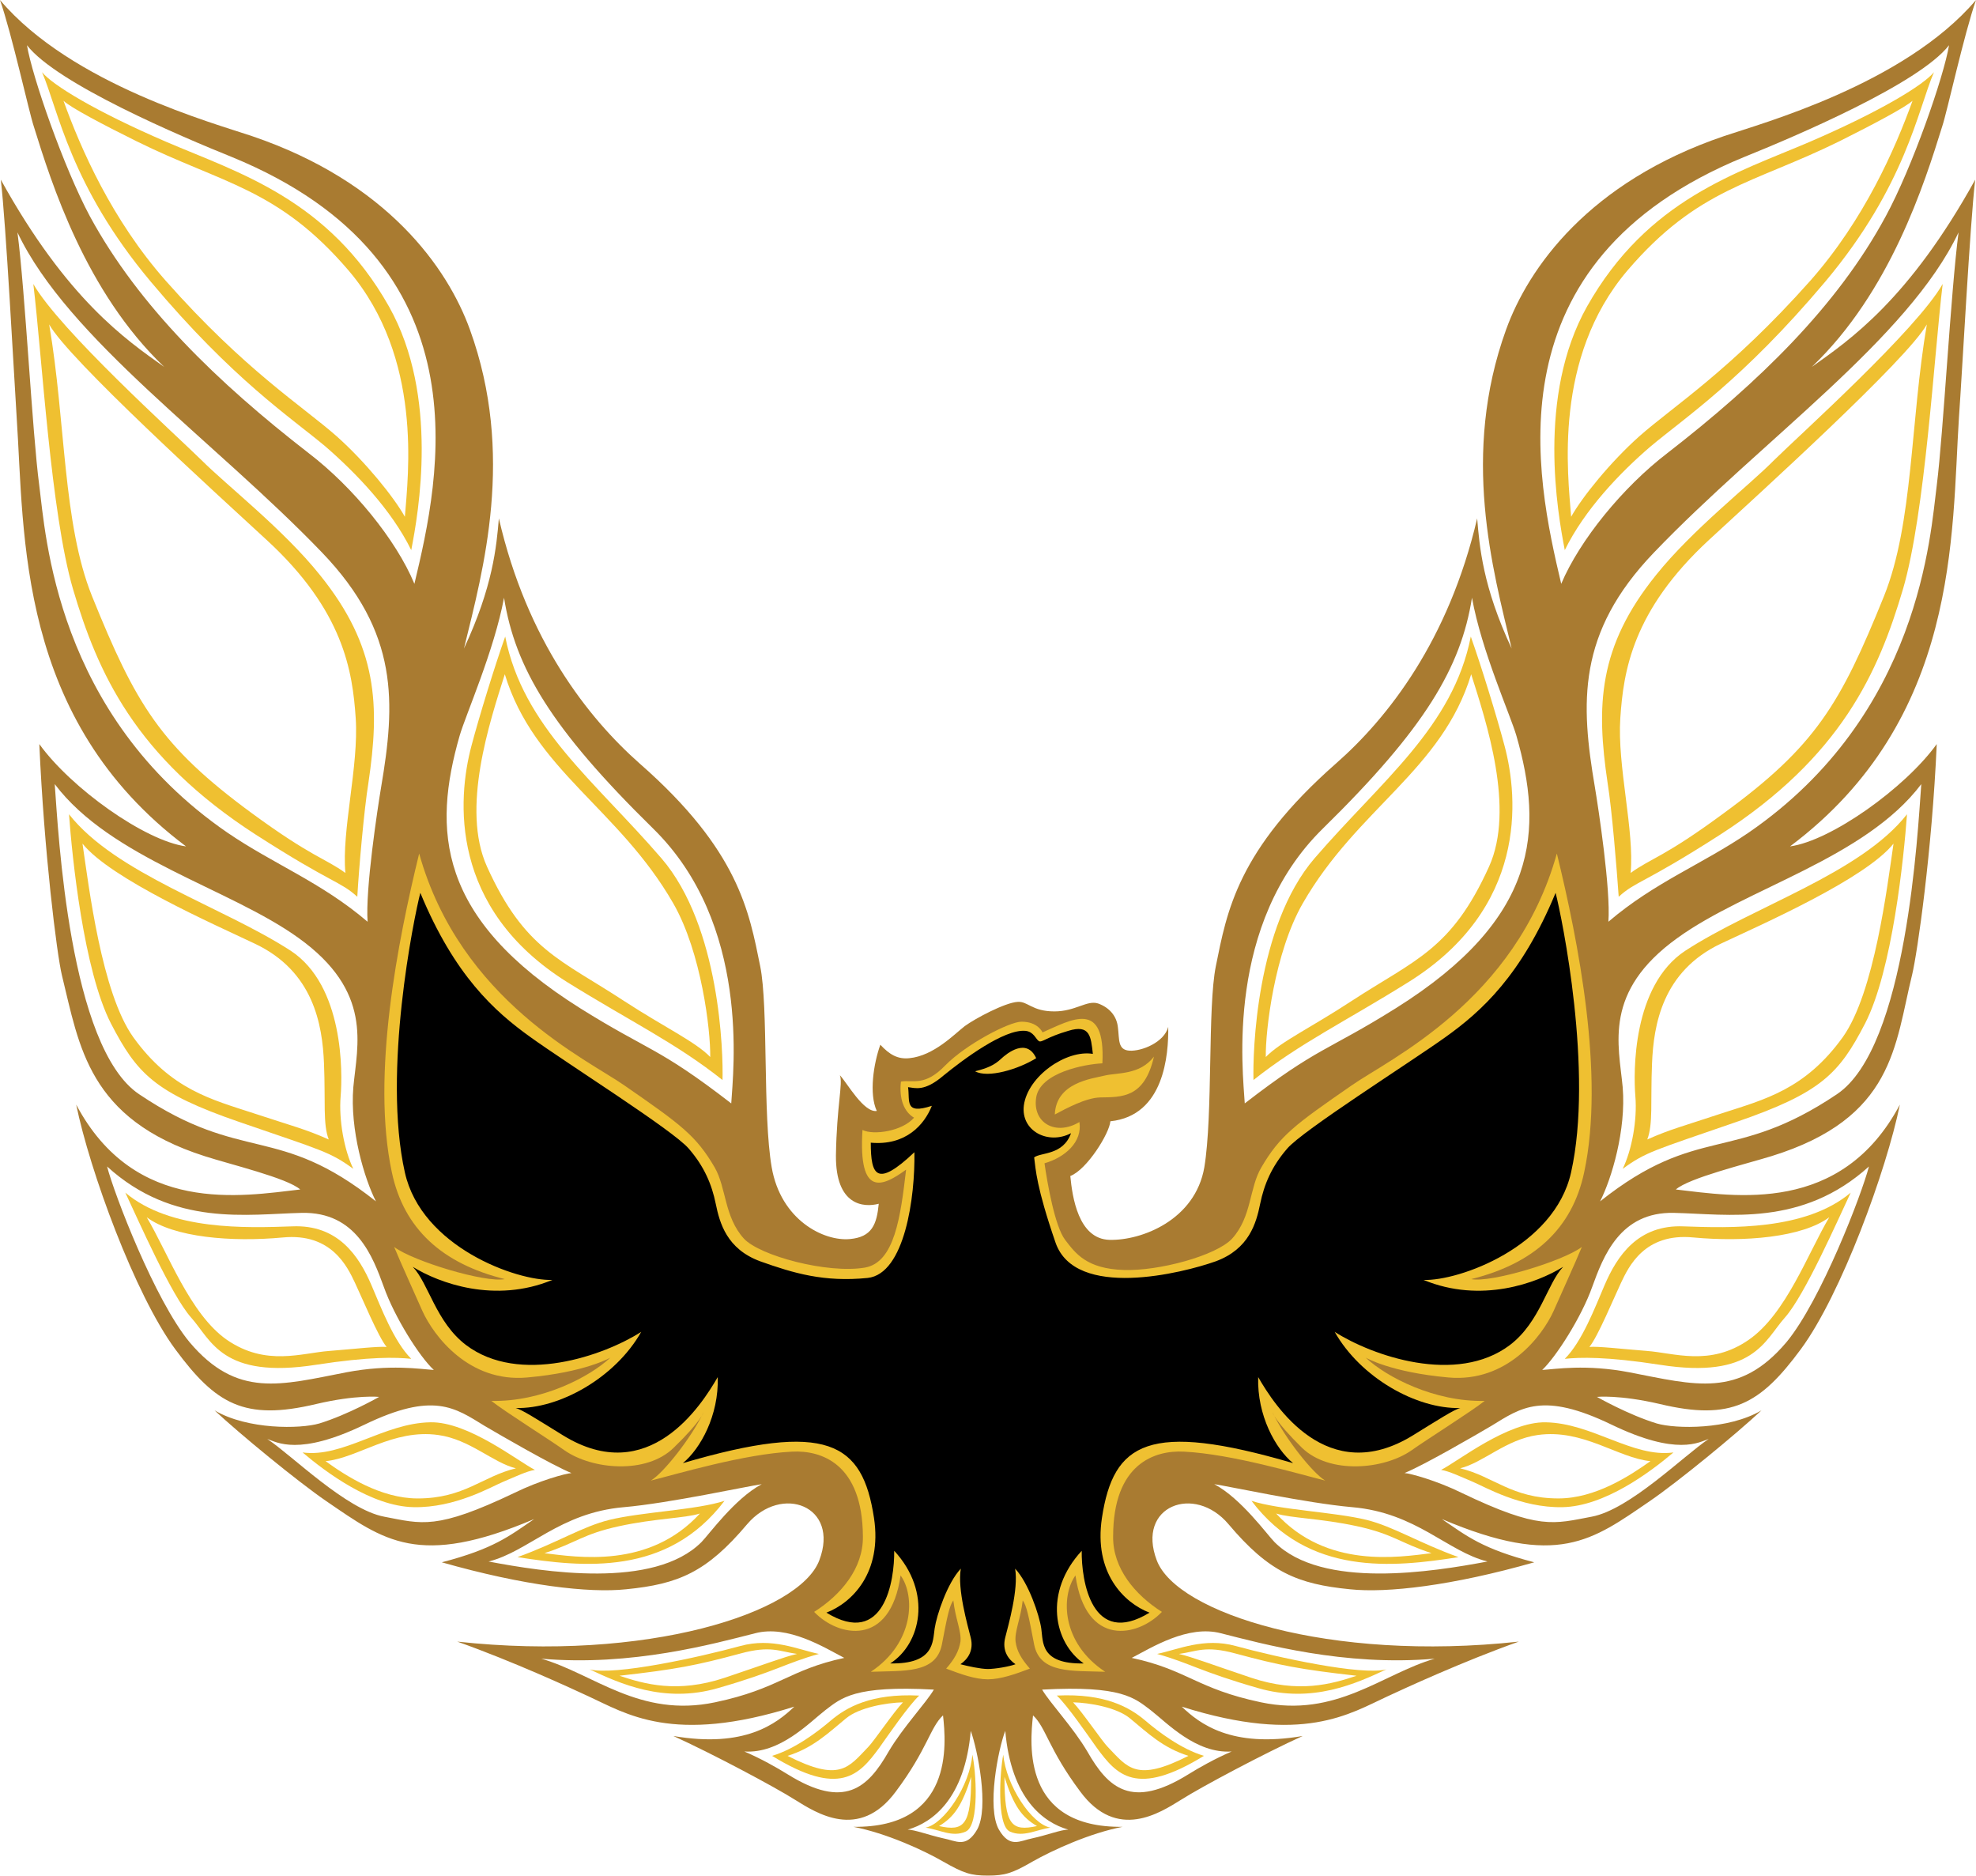 <?xml version="1.0" encoding="UTF-8"?><svg id="Ebene_1" xmlns="http://www.w3.org/2000/svg" viewBox="0 0 2279.42 2163.23"><defs><style>.cls-1{fill:#efc031;}.cls-1,.cls-2,.cls-3{fill-rule:evenodd;}.cls-3{fill:#a97b31;}</style></defs><path class="cls-3" d="M964.29,1332.51c.92-57.64,8.24-82.8,4.58-92.41,8.24,8.69,27.44,43.46,42.54,41.18-9.14-19.68-3.66-54.89,4.11-76.39,10.53,11.43,20.13,16.93,33.4,15.54,28.36-2.75,52.15-27.9,64.04-37.04,11.89-8.69,46.2-26.99,60.84-27.9,11.88-.92,16.47,10.99,42.53,10.99,24.24,0,37.52-13.27,50.34-9.16,12.79,4.58,21.48,14.19,22.88,27.44,1.83,13.73-.48,26.08,13.24,26.99,14.19.91,40.26-9.6,44.84-27.44.45,32.02-4.59,102.46-66.77,108.88-.93,13.72-27,55.81-46.2,63.12,2.28,23.79,9.14,72.72,45.26,73.64,37.05.92,98.82-22.87,109.34-83.71,10.05-60.83,3.67-184.35,13.27-231.93,12.79-63.12,24.69-133.56,138.59-233.74,59.93-52.61,129.93-141.81,162.86-282.69,2.74,32.48,6.41,78.67,39.79,150.03-21.96-91.49-58.55-223.69-6.41-367.78,25.64-70.91,95.15-170.16,251.59-223.22,41.65-14.18,207.67-59.47,290.47-156.9-13.74,39.34-33.38,129-38.88,145.47-20.6,66.33-59.91,191.2-150.5,277.66,43.93-31.1,112.07-77.77,188.46-215.91-5.95,49.86-15.1,223.69-18.74,274-8.72,134.94.91,348.11-194.87,494.94,47.12-6.41,132.67-67.24,169.24-118.01-5.47,123.96-22.42,241.07-28.35,265.78-20.14,81.88-20.6,165.6-162.39,209.5-29.74,9.14-95.15,25.15-110.24,38.43,67.72,7.78,190.75,29.73,258.46-97.9-15.55,75.92-67.72,219.11-114.37,282.23-46.64,63.12-80.05,82.8-162.38,63.12-47.12-10.97-72.72-8.24-72.72-8.24,0,0,36.12,20.6,69.05,30.65,21.96,6.41,82.81,7.31,120.77-15.1-28.83,26.99-95.6,81.88-129.01,104.76-66.31,45.28-106.12,77.3-239.68,20.58,28.83,19.68,46.67,34.32,106.57,49.87-94.69,26.99-169.7,35.68-212.7,31.1-60.36-5.95-93.29-19.68-139.96-75.02-39.34-46.67-106.6-21.05-82.81,41.62,22.88,60.84,199.44,117.56,417.64,93.77-64.5,22.88-131.75,53.98-151.41,63.12-43.01,19.68-96.97,56.26-237.41,11.89,20.6,19.68,57.17,48.03,139.53,33.85-44.38,20.13-116.65,58.55-140.44,73.64-23.79,14.64-73.67,48.03-116.2-9.6-36.6-48.95-39.34-73.66-54.43-87.82-3.64,32.93-12.81,129.91,103.38,128.53-37.98,7.31-80.96,26.99-104.29,40.26-22.88,13.27-31.57,16-51.23,16s-27.9-2.74-51.23-16c-22.88-13.26-65.87-32.93-103.84-40.26,115.73,1.36,107.04-95.6,103.38-128.53-15.1,14.18-17.85,38.87-54.43,87.82-42.54,57.62-92.41,24.24-116.18,9.6-23.79-15.1-96.07-53.51-140.44-73.64,82.33,14.18,118.93-14.19,139.52-33.85-140.44,44.37-194.4,7.78-237.41-11.89-19.68-9.14-86.92-40.26-151.41-63.12,218.2,23.79,394.77-32.93,417.64-93.77,23.79-62.67-43.46-88.29-83.25-41.62-46.67,55.36-79.14,69.06-139.52,75.02-42.99,4.58-118.02-4.11-212.72-31.1,59.93-15.55,77.77-30.19,106.59-49.87-133.58,56.72-173.37,24.69-239.69-20.58-33.4-22.88-100.18-77.77-129-104.76,37.98,22.42,98.8,21.5,120.77,15.1,32.93-10.05,69.06-30.65,69.06-30.65,0,0-26.07-2.74-72.72,8.24-82.8,19.68-115.73,0-162.39-63.12s-98.8-206.3-114.35-282.24c67.7,127.62,190.75,105.66,258.45,97.9-15.1-13.27-80.5-28.83-110.24-38.43-134.48-42.99-144.55-126.71-164.68-208.59-5.94-24.69-20.58-142.72-26.07-266.68,36.6,50.78,121.68,111.6,169.26,118.01C18.77,829.33,28.36,616.15,19.22,481.22c-3.2-50.32-12.36-224.14-18.3-274,76.39,138.14,144.55,184.81,188.46,215.91C98.82,336.67,59.47,211.8,38.88,145.47,33.4,129,13.72,39.34,0,0c82.36,97.43,248.85,142.71,290.48,156.9,156.44,53.06,225.97,152.33,251.59,223.22,52.15,144.09,15.55,276.29-6.86,367.78,33.4-71.36,37.52-117.56,40.26-150.03,32.48,140.89,102.93,230.1,162.39,282.69,114.35,100.18,126.25,170.62,139.06,233.74,9.61,47.57,2.75,171.08,13.26,231.93,10.53,60.84,59.93,85.55,90.11,82.8,25.62-2.28,31.1-16.93,33.4-40.71-17.38,4.58-49.86,2.28-49.4-55.8h0ZM1159.61,1996.24c-8.24,21.49-21.5,88.75-7.31,113.9,12.81,21.94,24.24,12.8,38.43,10.06,16.93-3.66,33.38-10.06,41.62-10.06-28.81-8.22-65.87-35.67-72.73-113.9h0ZM1047.09,2110.15c7.78,0,24.69,6.41,41.17,10.06,14.63,2.74,26.07,11.88,38.88-10.06,14.19-25.15.47-92.41-7.31-113.9-6.87,78.22-43.92,105.66-72.73,113.9ZM951.94,1972.45c-18.3,14.19-52.15,50.32-93.32,47.57,19.21,8.24,37.05,18.3,50.32,26.54,64.95,40.26,91.94,16,116.18-26.54,16.47-27.9,42.99-55.81,52.15-71.36-91.96-5.02-106.59,9.61-125.34,23.79h0ZM973.9,1912.08c-22.88-11.89-64.95-38.43-102.93-28.38-47.11,11.89-142.27,38.43-246.56,29.29,60.37,17.39,113.45,68.61,200.36,50.32,74.11-15.55,85.08-37.51,149.13-51.23ZM719.56,1738.26c-74.11,6.39-109.79,51.23-155.99,62.66,63.12,11.91,190.76,32.49,245.63-22.41,8.24-8.24,38.43-50.32,69.53-66.78-16.46,2.28-106.57,21.96-159.18,26.54h0ZM659.19,1698.92c-22.42-9.16-82.35-43.92-100.19-54.43-34.31-21.04-59.01-39.79-138.61-1.37-75.93,36.6-101.09,20.14-112.07,16.48,28.82,19.21,91.03,81.41,134.95,89.65,43.46,8.25,59.92,15.55,150.03-27.44,28.82-14.19,59.01-22.42,65.89-22.88h0ZM500.45,1579.99c-16.47-15.1-45.29-60.84-57.64-95.61-12.81-35.23-32.02-86.91-94.69-85.55-62.22,1.37-147.76,16.48-224.6-53.51,8.24,32.02,55.35,154.61,95.15,202.64,54.89,64.97,105.21,49.41,180.69,34.77,50.76-9.61,85.54-3.67,101.09-2.74ZM433.66,1385.56c-13.27-26.07-30.19-82.35-26.07-131.73,4.58-48.93,22.87-110.24-63.12-172.01-80.05-57.64-216.37-91.49-281.33-177.49,4.11,54.89,16.47,303.74,97.43,357.72,119.85,80.52,159.66,33.4,273.09,123.51h0ZM424.06,1063.07c-2.74-37.04,11.44-130.36,15.55-155.07,16.47-96.97,21.04-177.95-68.16-270.81C247.02,507.74,78.23,390.64,20.14,268.05c9.14,70.44,16.93,229.63,25.15,291.85,7.31,55.81,18.75,263.95,216.83,400.25,53.53,36.6,108.41,57.2,161.94,102.93ZM478.04,673.34c29.27-122.14,85.54-370.99-210.43-492.2C208.61,157.35,65.42,96.51,31.11,52.14c5.94,36.13,42.54,141.34,72.73,197.61,56.26,103.38,146.83,191.21,252.51,273.09,50.78,38.88,100.63,99.72,121.68,150.5ZM843.53,1272.58c2.28-37.96,22.41-206.75-90.11-316.99-118.01-115.73-159.18-185.71-171.99-266.22-11.44,61.3-44.37,135.39-51.23,159.18-31.1,108.41-26.54,210.42,139.06,314.26,79.58,49.84,89.65,44.37,174.27,109.78h0ZM1202.14,1948.67c9.17,15.55,35.69,43.46,52.15,71.36,24.24,42.54,51.24,66.78,116.2,26.54,13.27-8.24,31.1-18.3,50.31-26.54-41.17,2.75-75-33.38-93.32-47.57-18.74-14.18-33.38-28.81-125.34-23.79ZM1454.65,1963.31c86.94,18.29,139.98-32.93,200.37-50.32-104.29,9.14-199.44-17.39-246.56-29.29-37.98-10.05-80.05,16.48-102.93,28.38,64.06,13.72,75.02,35.68,149.11,51.23h0ZM1400.7,1711.72c31.1,16.47,61.28,58.56,69.5,66.78,54.89,54.89,182.54,34.32,245.66,22.41-46.2-11.43-81.89-56.26-155.99-62.66-52.61-4.58-143.17-24.25-159.18-26.54h0ZM1686.13,1721.77c89.65,42.99,106.12,35.69,150.03,27.44,43.9-8.24,106.12-70.44,134.94-89.65-10.97,3.66-36.15,20.13-112.07-16.48-79.6-38.42-104.29-19.66-138.62,1.37-17.83,10.53-77.77,45.28-100.19,54.43,6.89.48,37.08,8.72,65.91,22.88h0ZM1879.62,1582.73c75.94,14.64,126.25,30.19,181.15-34.77,39.79-48.03,86.91-170.62,95.15-202.64-77.29,69.98-162.38,54.89-225.05,53.51-62.22-1.36-81.44,50.32-94.24,85.55-12.36,34.77-41.62,80.52-57.62,95.61,15.55-.93,50.31-6.87,100.62,2.74h0ZM2118.87,1262.06c80.96-53.98,93.32-302.83,97.43-357.72-64.95,86-201.74,119.85-281.33,177.49-86,61.76-67.69,123.06-63.12,172.01,4.12,49.4-12.79,105.66-26.07,131.73,113.42-90.13,153.25-43.01,273.09-123.51h0ZM2017.32,960.15c198.06-136.31,209.49-344.45,216.82-400.25,7.78-62.22,16-221.41,25.15-291.85-58.09,122.59-227.32,239.69-351.3,369.15-89.19,92.86-84.63,173.83-68.17,270.81,4.12,24.71,18.31,118.02,15.55,155.07,53.54-45.74,108.43-66.34,161.95-102.93ZM1923.08,522.84c105.65-81.88,196.25-169.71,252.05-273.09,30.65-56.26,67.24-161.47,73.19-197.61-34.31,44.37-177.48,105.21-236.49,129-295.94,121.22-239.68,370.07-210.89,492.2,21.5-50.78,71.35-111.62,122.14-150.5h0ZM1610.18,1162.8c165.6-103.84,170.18-205.86,139.07-314.26-6.86-23.79-40.26-97.9-51.24-159.18-12.79,80.5-53.98,150.5-172.01,266.22-112.53,110.24-92.38,279.04-90.1,316.99,84.63-65.41,94.69-59.93,174.27-109.78h0Z"/><path class="cls-1" d="M997.69,1461.95c-43.46,7.31-121.22-13.72-139.52-33.38-22.88-25.15-20.13-58.56-33.85-82.35-21.5-36.59-38.42-48.93-103.84-94.24-42.99-30.18-189.38-97.44-236.96-267.59-24.69,101.09-55.35,255.7-31.57,367.32,13.73,65.42,58.09,105.66,130.37,123.51-22.41,4.58-105.66-20.58-127.62-37.05,7.31,17.85,26.52,59.93,32.48,73.66,13.27,29.29,53.98,82.8,120.76,76.86,67.25-5.95,96.07-22.88,96.07-22.88-23.79,22.41-79.6,51.23-137.23,49.87,15.55,12.35,64.5,42.98,84.63,57.17,31.57,21.96,94.24,27.9,125.79-3.2,32.02-31.1,34.3-40.71,34.3-40.71-14.18,29.73-46.65,70.45-60.83,78.67,31.1-7.78,107.49-30.65,162.85-33.4,33.85-1.83,81.42,13.74,81.88,97.9.45,36.59-25.16,67.25-56.26,86.91,27.44,28.82,87.83,41.63,99.72-42.07,16.93,23.32,16,77.75-34.32,111.15,37.98-1.37,75.02,2.3,81.88-31.1,6.41-33.4,8.69-44.84,13.27-51.23,2.28,20.58,9.61,36.13,8.24,47.57-1.83,10.99-6.86,20.13-16.47,31.1,16.93,6.41,33.4,12.35,48.04,12.35s31.58-5.94,48.49-12.35c-9.62-10.99-15.1-20.13-16.47-31.1-1.39-11.44,5.93-26.99,8.24-47.57,4.57,6.39,6.84,17.83,13.24,51.23,6.86,33.4,43.93,29.73,81.89,31.1-50.79-33.4-51.24-87.36-34.32-111.15,11.91,83.71,72.27,70.89,99.72,42.07-31.1-19.68-56.72-50.32-56.26-86.91,0-84.16,48.03-99.71,81.87-97.9,54.89,2.75,131.75,25.63,162.86,33.4-14.19-8.24-46.67-48.95-60.84-78.67,0,0,2.28,9.6,33.84,40.71,32.02,31.1,94.69,25.16,126.27,3.2,20.12-14.19,69.05-44.82,84.6-57.17-57.62,1.36-113.43-27.46-137.22-49.87,0,0,28.81,16.93,95.6,22.88,67.24,5.94,107.96-47.57,121.22-76.86,5.95-13.72,25.17-55.81,32.48-73.66-21.93,16.48-105.2,41.63-127.62,37.05,72.27-17.85,116.65-58.09,130.38-123.51,23.79-111.6-6.86-266.22-31.57-367.32-47.57,170.16-193.96,237.41-236.96,267.59-65.43,45.29-82.36,57.64-103.84,94.24-14.19,23.79-11,57.18-33.86,82.35-18.29,19.68-84.63,37.52-124.89,36.13-42.98-1.36-55.81-19.21-67.69-34.77-11.91-15.55-20.6-65.86-23.79-88.29,23.79-6.86,43.9-24.69,40.26-47.57-27.46,16.47-54.43.91-49.86-28.36,4.57-28.83,56.26-38.43,76.38-39.34,3.67-74.11-35.67-50.32-69.08-35.68,0,0-5.02-12.35-24.24-12.35-14.16,0-64.03,26.07-87.82,50.32-23.79,24.69-37.05,16.47-51.23,18.74-2.28,19.21,3.2,34.77,15.1,41.63-13.27,15.55-46.67,20.58-59.47,14.18-5.03,79.14,23.79,64.97,50.31,45.74-6.38,54.45-13.24,107.05-47.55,112.99h0ZM1067.67,2107.86c16.47,2.3,30.65,11.44,46.2,4.59,16.47-6.86,11.89-71.37,7.78-88.75-2.75,35.21-32.49,80.05-53.98,84.16h0ZM1083.22,2106.03c16.93-10.06,26.54-23.33,37.05-56.72,0,55.81-8.24,63.12-37.05,56.72ZM958.35,1984.35c-15.55,13.26-41.62,32.93-67.7,40.71,78.22,48.04,100.63,21.96,123.51-9.14,10.05-14.18,34.3-49.41,46.2-60.37-55.81-2.75-84.17,13.71-102.01,28.81ZM1001.8,2014.54c-23.33,24.25-32.94,41.18-93.32,10.53,29.27-9.14,46.65-26.07,67.7-43.46,15.1-12.35,46.2-17.83,65.41-18.29-10.52,10.96-33.84,45.28-39.79,51.22ZM854.05,1898.36c-48.48,13.26-145,34.32-173.82,26.99,34.32,16,85.54,39.79,148.21,21.5,66.78-19.21,78.22-28.83,116.18-39.35-24.24-5.03-53.97-19.21-90.57-9.14ZM714.53,1932.66c64.95-7.31,88.74-11.89,139.52-25.62,35.23-9.61,44.84-2.3,65.41.44-15.55,3.66-34.3,10.99-83.25,27.44-54.88,18.31-92.85,7.33-121.67-2.27h0Z"/><path class="cls-1" d="M835.75,1730.93c-32.02,10.53-95.15,12.8-132.65,21.94-31.57,7.78-60.39,26.54-106.13,42.99,75.94,11.91,172.93,21.98,238.79-64.94ZM628.07,1791.32c36.59-11.89,43.92-21.94,85.99-31.1,42.09-9.14,75.94-9.14,93.32-14.64-58.55,64.04-141.34,50.31-179.31,45.74h0ZM496.33,1640.36c-53.51.91-100.63,41.17-147.3,34.77,26.99,22.87,79.6,62.2,128.08,63.12,48.04.91,89.19-23.33,103.38-29.29,14.18-5.94,27.44-12.35,36.59-13.72-19.2-9.61-76.83-55.8-120.75-54.89h0ZM481.7,1728.18c-42.54,0-82.79-26.08-106.13-42.99,37.51-3.66,77.77-37.51,129.92-30.18,36.6,5.03,63.14,32.02,89.66,38.42-38.43,9.16-59.48,34.76-113.45,34.76h0ZM474.38,1567.16c-20.13-20.13-34.77-59.01-45.74-84.61-14.63-34.32-38.88-70.45-91.49-68.17-53.06,1.84-140.44,5.05-192.59-38.88,15.55,32.94,53.07,118.49,75.94,144.09,23.32,26.08,35.68,71.36,144.09,54.43,62.22-9.61,92.4-8.68,109.79-6.86ZM261.67,1545.22c-42.54-29.74-67.7-99.72-92.41-141.34,31.1,23.33,97.88,28.82,156.91,23.33,56.26-5.5,74.56,33.84,83.25,52.15,8.24,17.39,26.99,62.67,36.59,74.11-9.61-.91-37.05,2.28-65.87,4.58-32.01,2.26-73.18,18.27-118.47-12.83h0ZM276.31,1294.08c95.6,32.93,104.29,34.32,131.28,53.98-10.53-21.5-16.93-56.28-14.64-83.72,2.3-27.44,3.66-127.62-57.64-167.87-79.14-51.23-201.73-88.75-255.7-157.36,3.66,50.31,16.93,180.23,48.48,241.52,29.74,57.18,49.87,79.6,148.22,113.45ZM95.16,972.95c32.48,40.71,152.33,93.32,198.53,115.28,68.16,32.02,78.22,93.77,80.05,138.14,1.83,44.82-1.37,69.98,5.49,87.82-26.54-11.89-42.09-15.55-86.46-30.18-48.95-16.02-95.61-27.46-139.06-87.83-36.59-51.22-51.23-173.81-58.55-223.22ZM295.52,962.9c88.29,56.72,96.52,53.06,116.65,71.36,1.83-32.48,7.78-100.18,12.8-131.28,13.27-89.21,10.99-156.91-55.81-239.69-42.09-52.61-107.04-102.93-136.77-132.65-29.73-29.27-163.76-150.05-193.95-203.11,10.06,83.25,20.12,263.95,45.74,351.77,28.35,96.05,71.36,193.48,211.33,283.61ZM307.41,622.56c89.19,81.88,99.26,151.86,102.93,205.84,3.66,54.89-16.47,129.91-11.89,178.4-23.33-16.93-38.88-18.3-107.51-68.61-106.12-77.77-134.48-126.26-184.81-250.68-33.85-84.16-30.19-200.81-49.4-313.35,22.41,40.27,192.12,194.42,250.68,248.4h0ZM375.57,515.06c34.77,30.19,75.94,72.73,98.82,119.4,8.24-42.54,32.48-177.49-25.63-280.87-69.98-123.96-173.37-154.16-256.62-189.84C109.34,128.06,60.39,97.88,48.49,83.24c18.75,43.46,32.48,130.83,125.34,241.52,95.16,113.45,161.47,156.45,201.73,190.29h0ZM157.38,162.84c99.72,49.4,163.3,53.98,244.73,149.13,85.99,101.09,68.62,235.58,64.95,284.06-12.81-22.88-45.29-63.12-78.67-92.86-39.34-34.76-105.66-75.93-197.15-179.31-62.22-70.45-97.9-151.86-118.02-207.68,7.31,7.33,45.29,27.46,84.17,46.67h0ZM654.14,1132.61c73.64,45.74,125.79,70.45,179.32,112.99.91-31.1-2.75-177.04-70.45-255.71-77.3-89.66-159.64-151.41-180.23-255.71-11.89,33.4-30.19,92.86-38.88,125.79-16.46,61.75-25.62,187.54,110.24,272.64h0ZM582.33,777.63c33.4,110.24,131.75,155.08,194.42,264.4,32.48,56.72,42.99,146.38,42.54,177.02-17.38-17.85-52.15-33.85-99.27-64.51-73.19-48.03-114.82-59-158.27-155.07-30.19-66.77,3.2-166.95,20.58-221.85ZM1157.33,2023.7c-3.67,17.38-8.24,81.88,7.78,88.75,15.55,6.85,30.19-2.3,46.67-4.59-21.97-4.11-51.26-48.95-54.45-84.16ZM1158.71,2049.31c10.52,33.38,20.12,46.65,37.52,56.72-29.29,6.41-37.52-.91-37.52-56.72ZM1219.09,1955.54c11.88,10.97,36.12,46.2,46.19,60.37,22.88,31.1,45.29,57.18,123.51,9.14-26.07-7.78-52.15-27.44-67.69-40.71-17.86-15.1-46.2-31.56-102.01-28.81ZM1237.83,1963.31c19.2.45,50.31,5.94,65.41,18.29,21.05,17.39,38.43,34.32,67.72,43.46-60.39,30.65-69.98,13.74-93.32-10.53-5.95-5.93-29.29-40.25-39.8-51.22ZM1334.81,1907.5c37.52,10.53,49.43,20.14,116.2,39.35,62.67,18.29,113.89-5.5,148.22-21.5-28.83,7.31-125.34-13.74-173.82-26.99-36.61-10.06-66.35,4.11-90.59,9.14h0ZM1443.22,1934.95c-48.93-16.47-67.72-23.79-83.24-27.44,20.57-2.74,30.17-10.05,65.41-.44,50.76,13.72,74.55,18.29,139.5,25.62-28.81,9.58-66.77,20.57-121.67,2.27h0ZM1682.46,1795.88c-45.72-16.47-75-35.23-106.12-42.99-37.52-9.14-100.65-11.43-132.67-21.94,65.87,86.91,162.86,76.83,238.79,64.94h0ZM1472.06,1745.56c17.38,5.5,51.22,5.5,93.32,14.64,42.07,9.16,49.4,19.21,85.98,31.1-37.95,4.58-120.75,18.31-179.29-45.74ZM1662.35,1695.25c9.14,1.36,22.42,7.78,36.57,13.72,14.19,5.95,55.36,30.19,103.41,29.29,48.48-.92,101.07-40.26,128.08-63.12-46.67,6.39-93.77-33.85-147.3-34.77-43.93-.91-101.57,45.28-120.76,54.89h0ZM1684.31,1693.42c26.52-6.39,53.05-33.38,89.65-38.42,52.15-7.31,92.41,26.52,129.91,30.18-23.79,16.93-63.58,42.99-106.12,42.99-53.98,0-75.03-25.6-113.43-34.76ZM1914.86,1574.04c107.96,16.93,120.76-28.36,144.08-54.43,22.88-25.62,60.39-111.15,75.94-144.09-52.15,43.93-139.53,40.73-192.6,38.88-52.59-2.28-76.83,33.85-91.48,68.17-11,25.62-25.64,64.5-45.74,84.61,17.39-1.83,47.59-2.76,109.8,6.86ZM1899.29,1558.02c-28.83-2.3-56.26-5.49-65.86-4.58,9.6-11.44,28.35-56.72,36.57-74.11,8.69-18.3,27-57.64,83.27-52.15,58.55,5.49,125.79,0,156.91-23.33-24.69,41.62-49.88,111.6-92.86,141.34-44.84,31.13-86,15.11-118.02,12.83h0ZM2151.35,1180.64c31.57-61.3,44.81-191.21,48.48-241.52-53.98,68.61-177.01,106.13-255.7,157.36-61.31,40.26-59.93,140.42-57.65,167.87,2.31,27.44-4.1,62.22-14.64,83.72,27-19.68,35.69-21.05,130.84-53.98,98.79-33.85,118.93-56.26,148.67-113.45ZM2125.73,1196.19c-43.47,60.37-90.13,71.81-139.53,87.83-43.93,14.63-59.48,18.29-86,30.18,6.86-17.85,3.64-42.99,5.5-87.82,1.83-44.37,11.88-106.13,79.6-138.14,46.67-21.96,166.51-74.56,198.98-115.28-7.31,49.4-21.96,171.99-58.55,223.22h0ZM2195.25,679.28c25.64-87.82,35.69-268.51,45.74-351.77-30.19,53.06-164.68,173.82-194.39,203.11-29.29,29.73-94.24,80.05-136.34,132.65-66.77,82.8-69.05,150.5-55.81,239.69,5.05,31.1,10.53,98.8,12.81,131.28,20.12-18.3,28.35-14.64,116.65-71.36,139.97-90.11,182.98-187.54,211.33-283.61h0ZM2222.71,374.16c-19.22,112.53-15.55,229.18-49.4,313.35-50.34,124.42-78.67,172.91-185.27,250.68-68.17,50.31-83.72,51.68-107.03,68.61,4.57-48.49-15.55-123.5-11.91-178.4,3.64-53.98,13.74-123.96,102.46-205.84,58.55-53.98,228.72-208.13,251.15-248.4h0ZM2105.6,324.76c92.86-110.7,106.6-198.06,125.34-241.52-11.91,14.64-60.84,44.82-143.63,80.5-83.27,35.68-186.65,65.87-256.63,189.84-58.09,103.38-33.84,238.32-25.62,280.87,22.88-46.67,63.58-89.21,98.79-119.4,40.27-33.84,106.14-76.85,201.74-190.29ZM2206.23,116.17c-20.14,55.81-55.81,137.23-118.02,207.68-91.96,103.38-157.82,144.55-197.15,179.31-33.38,29.74-65.89,69.98-78.67,92.86-3.67-48.49-21.05-182.98,64.95-284.06,81.41-95.15,144.55-99.72,244.73-149.13,38.43-19.21,76.4-39.34,84.17-46.67ZM1735.52,859.97c-8.69-32.94-26.98-92.41-38.88-125.79-20.57,104.3-102.93,166.05-180.23,255.71-67.69,78.67-71.36,224.6-70.45,255.71,53.53-42.54,105.68-67.25,178.87-112.99,136.31-85.09,127.17-210.89,110.7-272.64h0ZM1717.69,999.49c-43.47,96.07-85.09,107.03-158.72,155.07-46.67,30.65-81.44,46.67-98.82,64.51-.45-30.65,10.05-120.31,42.55-177.02,62.67-109.32,161.01-154.16,194.39-264.4,17.38,54.89,50.8,155.07,20.6,221.85h0ZM1331.16,1218.6c-16.47,21.49-42.1,18.29-57.17,21.94-15.1,3.66-55.81,8.24-57.2,44.84,12.81-6.86,35.69-19.21,52.15-19.68,25.15-.45,51.22.93,62.22-47.11h0Z"/><path class="cls-2" d="M1139.48,1924.88c-8.24,0-22.87-3.2-31.57-5.5,8.69-5.94,15.55-15.99,11.89-30.63s-15.55-55.81-11.44-79.6c-15.55,16.47-27.9,53.51-30.19,69.06s-.45,41.17-51.23,40.26c35.23-22.41,48.95-81.87,4.58-129.92.45,34.32-11.44,112.08-78.22,71.36,29.73-11.43,64.5-46.2,54.89-109.32-13.26-86.91-53.51-112.08-220.49-63.12,20.13-16.47,41.63-54.89,40.26-99.27-18.75,32.49-79.6,128.09-178.4,67.26-29.73-18.3-48.03-30.19-54.89-31.57,50.78,1.36,115.28-35.23,145.01-87.83-42.99,27.44-140.44,61.76-202.19,15.1-34.77-26.54-42.99-70.91-61.31-90.11,30.19,18.75,94.69,42.54,161.02,15.1-41.17,1.36-150.96-37.98-170.16-123.96-26.07-116.2,10.53-294.14,17.83-322.49,39.34,95.15,85.54,136.78,127.17,166.51,41.17,29.74,164.68,107.49,182.51,128.54,17.83,20.58,26.52,41.17,31.1,63.58,4.58,22.42,12.8,52.15,51.23,66.33,38.43,13.72,73.64,24.24,123.96,19.21,42.99-4.59,54.89-93.77,53.98-145.01-43.46,41.17-50.32,26.99-50.32-10.99,40.26,3.66,61.76-20.58,70.45-42.54-32.02,10.53-25.15-5.49-27.44-21.49,8.24.91,18.75,5.49,40.71-13.27,22.41-18.29,69.98-53.97,94.69-51.68,9.6.92,11.91,9.61,15.55,11.89,3.64,1.84,8.69-4.58,33.84-11.89,25.15-7.77,26.1,6.41,28.38,26.54-30.65-5.03-75.03,25.62-79.6,59.47-3.67,29.74,28.35,45.74,54.43,32.02-9.14,25.63-34.78,21.96-42.55,27.9,1.85,13.73,2.31,33.4,24.69,98.35,22.88,65.87,146.39,35.23,184.82,21.5,38.43-14.19,46.67-43.92,51.22-66.33,4.59-22.42,13.27-42.99,31.1-63.58,17.86-21.05,140.89-98.8,182.51-128.54,41.65-29.73,87.84-71.36,127.19-166.51,7.29,28.36,43.9,206.3,17.83,322.49-19.22,85.99-129.46,125.33-170.18,123.96,66.34,27.44,130.84,3.66,161.03-15.1-18.31,19.21-26.55,63.58-61.31,90.11-61.76,46.67-159.18,12.35-202.2-15.1,29.74,52.62,94.24,89.21,145.03,87.83-6.86,1.36-25.17,13.26-54.89,31.57-98.82,60.83-159.67-34.77-178.41-67.26-1.36,44.38,20.14,82.81,40.26,99.27-166.96-48.95-207.22-23.79-220.49,63.12-9.6,63.12,25.15,97.9,54.89,109.32-66.77,40.73-78.67-37.04-78.22-71.36-44.36,48.04-32.02,106.13,2.31,129.92-50.34.91-46.67-24.69-48.96-40.26-2.28-15.55-14.64-52.61-30.17-69.06,4.1,23.79-7.78,64.95-11.45,79.6-3.64,14.64,3.19,24.69,11.91,30.63-7.3,2.76-23.77,5.5-32.02,5.5h0ZM1195.31,1220.43c-11-23.79-33.41-5.94-40.74.92-7.3,6.85-15.08,10.52-29.73,14.18,14.64,8.24,49.87-2.28,70.46-15.1Z"/></svg>